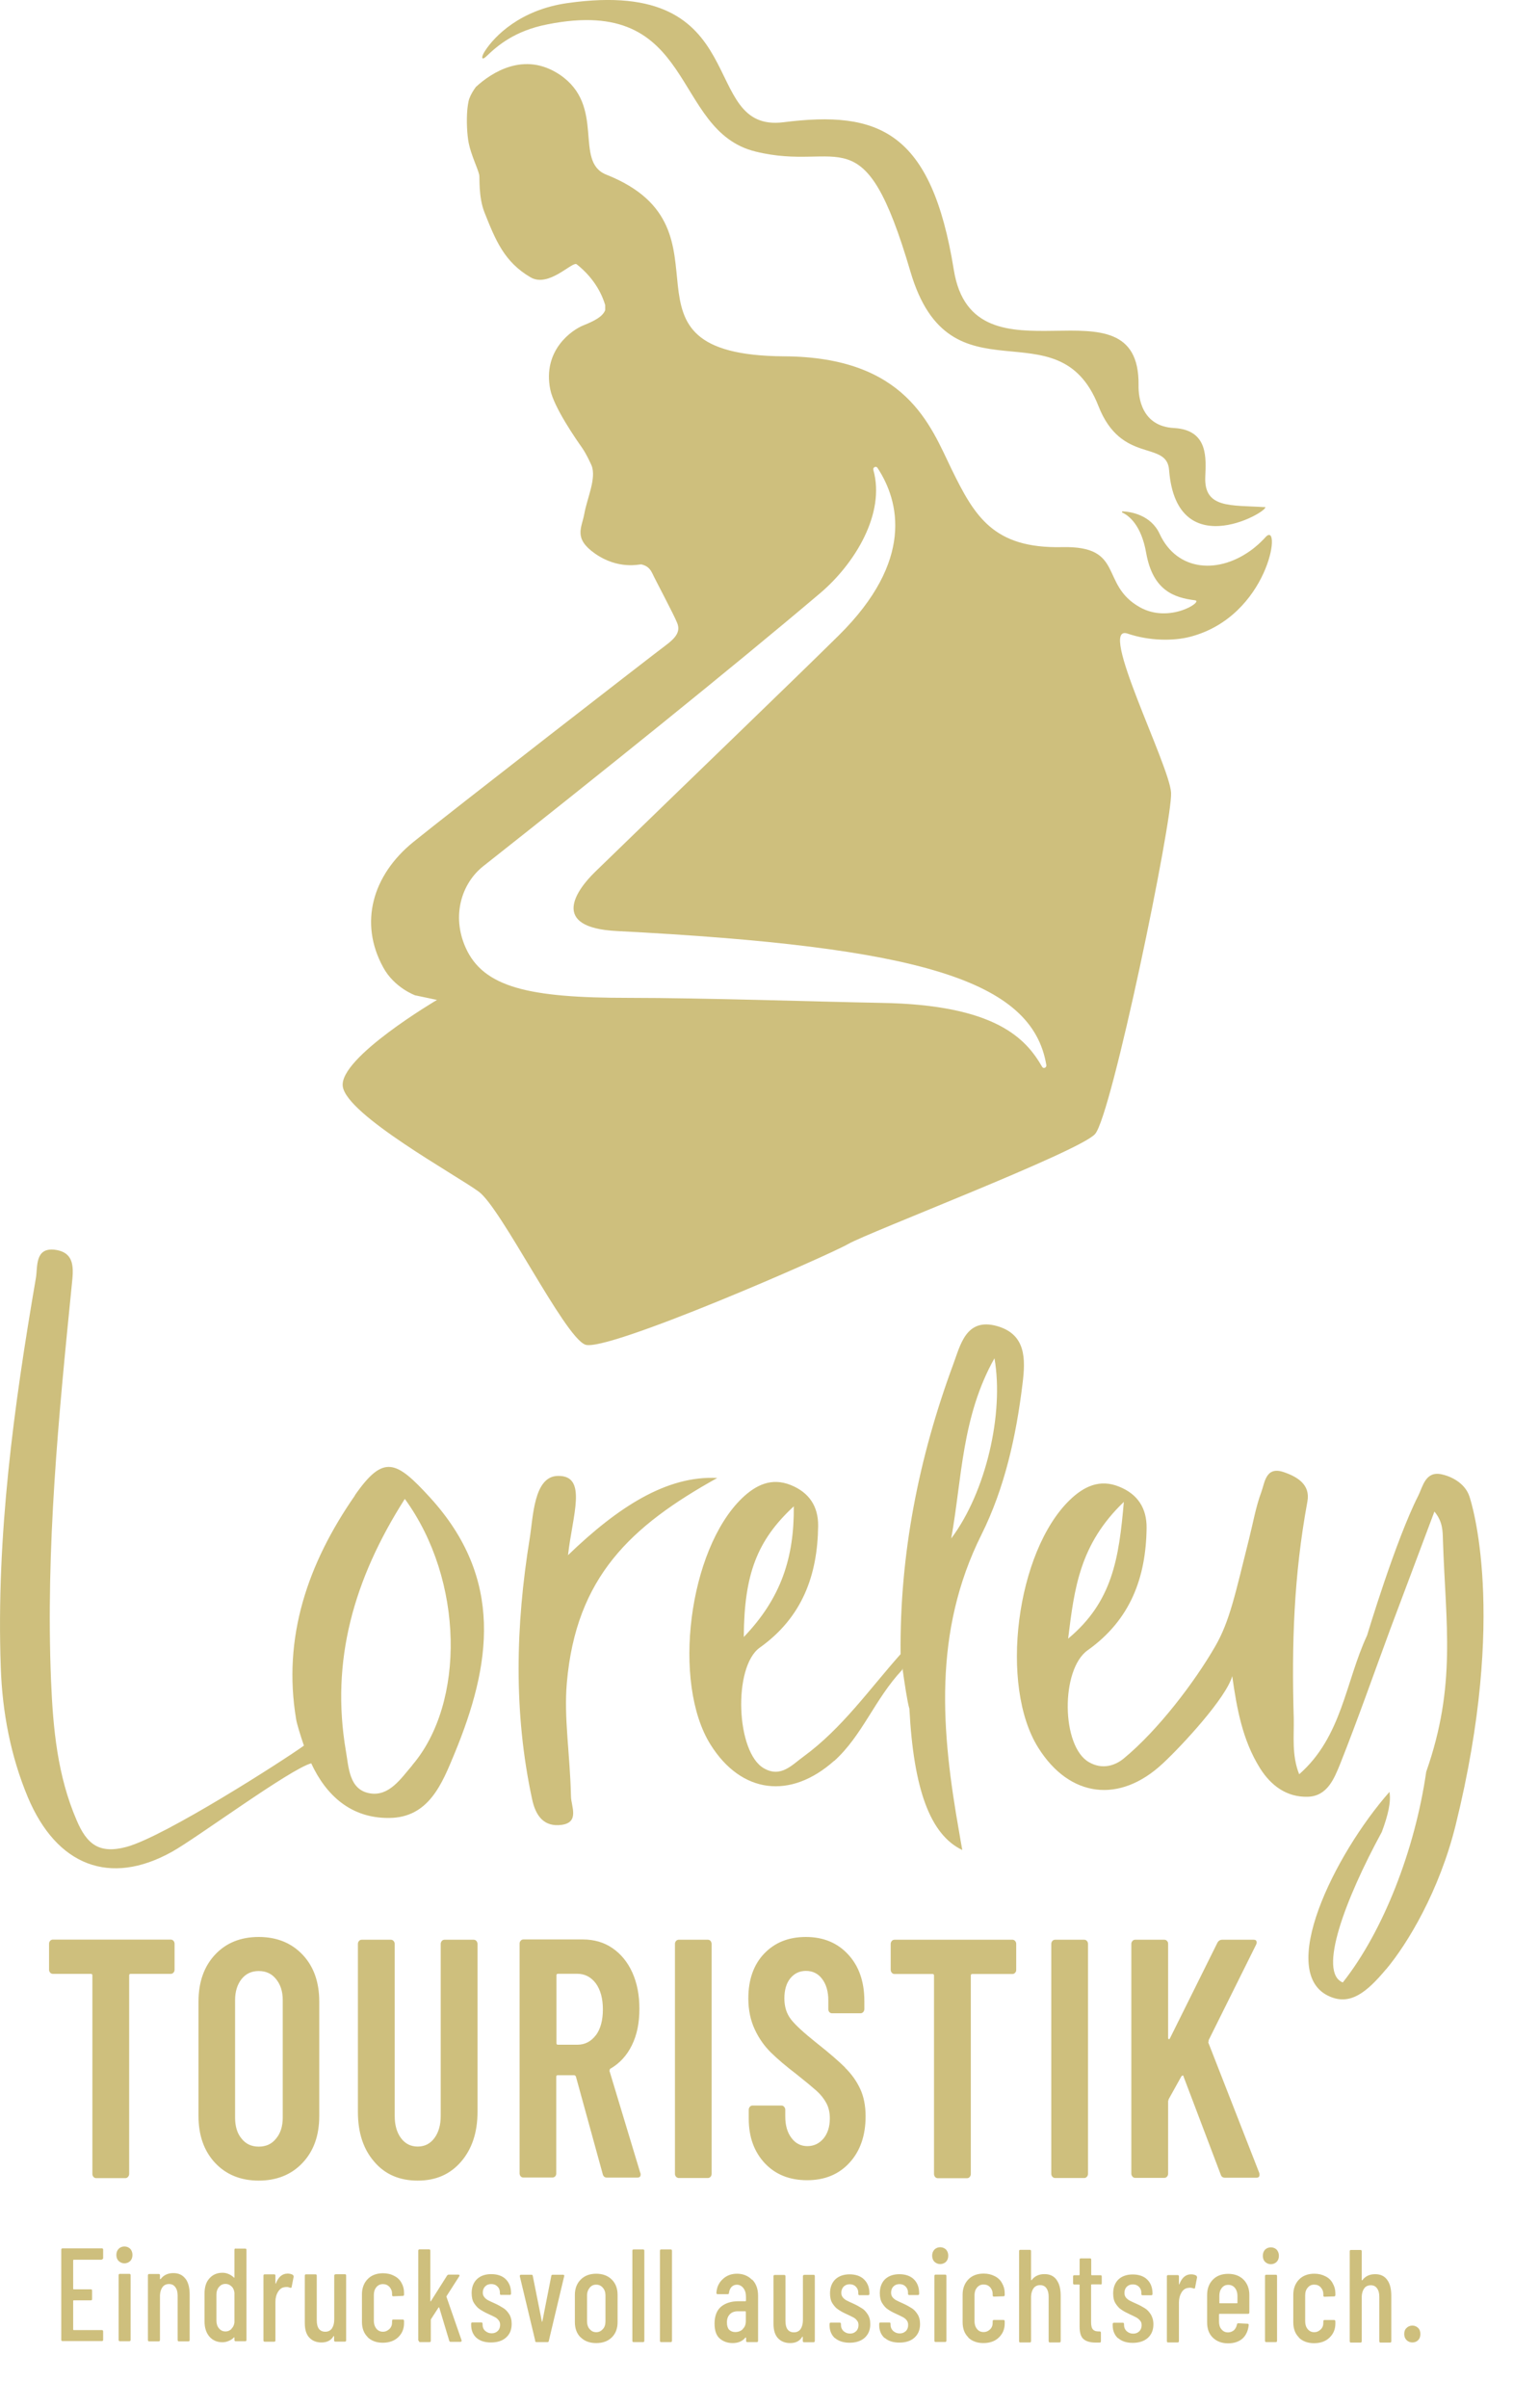 <?xml version="1.0" encoding="UTF-8" standalone="no"?><!DOCTYPE svg PUBLIC "-//W3C//DTD SVG 1.1//EN" "http://www.w3.org/Graphics/SVG/1.1/DTD/svg11.dtd"><svg width="100%" height="100%" viewBox="0 0 22 35" version="1.1" xmlns="http://www.w3.org/2000/svg" xmlns:xlink="http://www.w3.org/1999/xlink" xml:space="preserve" xmlns:serif="http://www.serif.com/" style="fill-rule:evenodd;clip-rule:evenodd;stroke-linejoin:round;stroke-miterlimit:2;"><g id="Ebene_1-2"><path d="M1.482,32.843l-0.411,-0c0,-0 -0.007,0.002 -0.007,0.007l0,0.416c0,-0 0.002,0.007 0.007,0.007l0.25,0c0.013,0 0.018,0.005 0.018,0.02l0,0.12c0,0.013 -0.005,0.02 -0.018,0.02l-0.25,0c0,0 -0.007,0.002 -0.007,0.007l0,0.418c0,0 0.002,0.007 0.007,0.007l0.411,0c0.01,0 0.018,0.006 0.018,0.02l-0,0.121c-0,0.012 -0.006,0.019 -0.018,0.019l-0.573,0c-0.012,0 -0.018,-0.005 -0.018,-0.019l0,-1.309c0,-0.013 0.006,-0.02 0.018,-0.02l0.573,0c0.01,0 0.018,0.006 0.018,0.02l-0,0.121c-0,0.012 -0.006,0.018 -0.018,0.018l-0,0.007Zm0.243,0.018c-0.022,-0.022 -0.033,-0.052 -0.033,-0.088c0,-0.036 0.011,-0.065 0.033,-0.089c0.021,-0.021 0.05,-0.034 0.084,-0.034c0.034,0 0.063,0.013 0.085,0.034c0.02,0.022 0.032,0.053 0.032,0.089c0,0.036 -0.011,0.066 -0.032,0.088c-0.022,0.021 -0.051,0.034 -0.085,0.034c-0.034,0 -0.061,-0.013 -0.084,-0.034Zm-0,1.146l-0,-0.939c-0,-0.013 0.005,-0.02 0.018,-0.02l0.138,0c0.011,0 0.018,0.005 0.018,0.02l0,0.939c0,0.013 -0.005,0.02 -0.018,0.02l-0.138,0c-0.011,0 -0.018,-0.005 -0.018,-0.02Zm0.972,-0.889c0.041,0.054 0.061,0.133 0.061,0.232l-0,0.659c-0,0.013 -0.006,0.02 -0.018,0.02l-0.139,0c-0.011,0 -0.018,-0.005 -0.018,-0.02l0,-0.644c0,-0.054 -0.011,-0.094 -0.034,-0.124c-0.022,-0.031 -0.052,-0.045 -0.092,-0.045c-0.039,-0 -0.07,0.014 -0.093,0.043c-0.022,0.029 -0.036,0.07 -0.038,0.122l-0,0.648c-0,0.013 -0.006,0.02 -0.018,0.02l-0.139,0c-0.012,0 -0.018,-0.005 -0.018,-0.02l0,-0.939c0,-0.013 0.006,-0.02 0.018,-0.02l0.139,-0c0.012,-0 0.018,0.005 0.018,0.02l-0,0.052c-0,-0 -0,0.003 0.003,0.003c0.002,0 0.006,0 0.008,-0.003c0.043,-0.056 0.104,-0.085 0.183,-0.085c0.079,0 0.135,0.027 0.177,0.083m0.73,-0.439l0.139,-0c0.011,-0 0.018,0.005 0.018,0.02l0,1.306c0,0.013 -0.005,0.02 -0.018,0.02l-0.139,0c-0.012,0 -0.018,-0.005 -0.018,-0.02l0,-0.03c0,-0 0,-0.004 -0.001,-0.006l-0.006,0c-0.021,0.024 -0.048,0.04 -0.079,0.053c-0.031,0.012 -0.058,0.018 -0.088,0.018c-0.081,-0 -0.144,-0.029 -0.191,-0.083c-0.047,-0.056 -0.07,-0.128 -0.07,-0.222l-0,-0.399c-0,-0.096 0.021,-0.169 0.07,-0.223c0.047,-0.054 0.11,-0.083 0.191,-0.083c0.029,-0 0.057,0.005 0.088,0.018c0.029,0.012 0.054,0.029 0.079,0.052c0.002,0.002 0.004,0.004 0.006,0c0.001,0 0.001,-0.004 0.001,-0.005l0,-0.398c0,-0.013 0.006,-0.02 0.018,-0.02m-0.061,1.166c0.025,-0.023 0.038,-0.054 0.043,-0.091l0,-0.432c-0.005,-0.038 -0.018,-0.071 -0.043,-0.092c-0.025,-0.024 -0.052,-0.036 -0.086,-0.036c-0.04,-0 -0.07,0.014 -0.096,0.045c-0.025,0.03 -0.037,0.066 -0.037,0.113l-0,0.375c-0,0.046 0.012,0.084 0.037,0.113c0.026,0.031 0.056,0.045 0.096,0.045c0.034,0 0.061,-0.013 0.086,-0.036m0.895,-0.783c-0,0 0.011,0.014 0.009,0.023l-0.029,0.148c0,0.013 -0.009,0.016 -0.022,0.013c-0.014,-0.006 -0.032,-0.011 -0.05,-0.011c-0.007,-0 -0.018,-0 -0.032,0.003c-0.038,0.004 -0.069,0.027 -0.094,0.067c-0.025,0.04 -0.038,0.088 -0.038,0.144l0,0.562c0,0.012 -0.005,0.019 -0.018,0.019l-0.138,0c-0.011,0 -0.018,-0.005 -0.018,-0.019l-0,-0.94c-0,-0.013 0.005,-0.02 0.018,-0.02l0.138,0c0.013,0 0.018,0.006 0.018,0.02l0,0.11c0,-0 0,0.005 0.004,0.005c0.002,0 0.003,0 0.003,-0.003c0.036,-0.094 0.092,-0.143 0.17,-0.143c0.03,0 0.055,0.006 0.079,0.02l-0,0.002Zm0.615,-0.013l0.139,0c0.013,0 0.018,0.006 0.018,0.02l0,0.94c0,0.012 -0.005,0.02 -0.018,0.02l-0.139,-0c-0.012,-0 -0.018,-0.006 -0.018,-0.02l0,-0.056c0,0 0,-0.005 -0.003,-0.005c-0.004,-0 -0.004,-0 -0.006,0.003c-0.036,0.061 -0.095,0.09 -0.174,0.09c-0.074,0 -0.132,-0.023 -0.177,-0.07c-0.045,-0.047 -0.066,-0.119 -0.066,-0.212l-0,-0.688c-0,-0.013 0.005,-0.02 0.018,-0.02l0.138,0c0.011,0 0.018,0.006 0.018,0.02l0,0.648c0,0.11 0.042,0.166 0.125,0.166c0.041,-0 0.073,-0.017 0.095,-0.047c0.022,-0.033 0.034,-0.074 0.034,-0.132l0,-0.635c0,-0.013 0.006,-0.02 0.018,-0.02m0.468,0.911c-0.056,-0.054 -0.083,-0.128 -0.083,-0.223l0,-0.398c0,-0.09 0.029,-0.166 0.083,-0.221c0.054,-0.056 0.13,-0.085 0.223,-0.085c0.062,0 0.116,0.013 0.162,0.038c0.047,0.023 0.083,0.057 0.107,0.102c0.025,0.044 0.037,0.09 0.037,0.146l0,0.024c0,0.012 -0.005,0.019 -0.018,0.019l-0.138,0.006c-0.011,-0 -0.018,-0.006 -0.018,-0.02l-0,-0.02c-0,-0.036 -0.013,-0.068 -0.038,-0.097c-0.027,-0.027 -0.056,-0.04 -0.095,-0.04c-0.04,0 -0.071,0.015 -0.096,0.045c-0.025,0.031 -0.036,0.067 -0.036,0.114l0,0.374c0,0.047 0.013,0.085 0.036,0.114c0.025,0.03 0.056,0.045 0.096,0.045c0.039,-0 0.068,-0.015 0.095,-0.04c0.027,-0.027 0.038,-0.058 0.038,-0.097l-0,-0.02c-0,-0.013 0.005,-0.02 0.018,-0.02l0.138,0c0.011,0 0.018,0.007 0.018,0.022l0,0.029c0,0.084 -0.028,0.151 -0.084,0.205c-0.056,0.054 -0.132,0.081 -0.225,0.081c-0.094,-0 -0.169,-0.029 -0.223,-0.083m0.739,0.052l0,-1.307c0,-0.012 0.006,-0.019 0.018,-0.019l0.139,-0c0.011,-0 0.018,0.005 0.018,0.019l0,0.729c0,0 0,0.006 0.004,0.008c0.003,0.001 0.003,-0 0.005,-0.004l0.236,-0.373c-0,0 0.012,-0.012 0.021,-0.012l0.143,-0c-0,-0 0.01,0.002 0.014,0.005c0.004,0.004 0,0.011 0,0.016l-0.187,0.292c-0,0 -0.004,0.009 -0,0.013l0.219,0.63l0,0.007c0,-0 -0.003,0.014 -0.014,0.014l-0.144,0c-0.011,0 -0.018,-0.003 -0.022,-0.016l-0.145,-0.482c-0,-0 -0.006,-0.008 -0.011,-0l-0.108,0.167c-0,0 -0.004,0.005 -0.004,0.011l0,0.304c0,0.013 -0.005,0.02 -0.018,0.02l-0.138,-0c-0.011,-0 -0.018,-0.006 -0.018,-0.02m0.84,-0.04c-0.052,-0.046 -0.079,-0.111 -0.079,-0.189l0,-0.018c0,-0.012 0.005,-0.019 0.018,-0.019l0.13,-0c0.01,-0 0.018,0.005 0.018,0.019l-0,0.015c-0,0.034 0.012,0.065 0.037,0.088c0.027,0.023 0.056,0.036 0.096,0.036c0.039,0 0.065,-0.013 0.088,-0.034c0.022,-0.022 0.034,-0.052 0.034,-0.088c0,-0.029 -0.007,-0.053 -0.025,-0.071c-0.014,-0.019 -0.034,-0.034 -0.056,-0.045c-0.02,-0.01 -0.054,-0.027 -0.097,-0.046c-0.047,-0.022 -0.086,-0.044 -0.117,-0.065c-0.032,-0.02 -0.058,-0.051 -0.083,-0.088c-0.025,-0.038 -0.036,-0.087 -0.036,-0.148c0,-0.086 0.027,-0.155 0.078,-0.203c0.052,-0.049 0.122,-0.072 0.207,-0.072c0.084,-0 0.16,0.023 0.21,0.073c0.052,0.051 0.078,0.119 0.078,0.204l-0,0.005c-0,0.013 -0.006,0.02 -0.018,0.02l-0.126,0c-0.013,0 -0.018,-0.005 -0.018,-0.02l-0,-0.014c-0,-0.034 -0.011,-0.065 -0.036,-0.088c-0.022,-0.024 -0.053,-0.036 -0.09,-0.036c-0.038,-0 -0.067,0.012 -0.09,0.036c-0.022,0.023 -0.033,0.054 -0.033,0.088c0,0.027 0.007,0.048 0.022,0.066c0.014,0.018 0.032,0.033 0.052,0.044c0.02,0.01 0.052,0.027 0.097,0.046c0.051,0.022 0.092,0.047 0.124,0.067c0.035,0.02 0.062,0.05 0.087,0.088c0.025,0.038 0.038,0.087 0.038,0.144c-0,0.085 -0.027,0.15 -0.081,0.198c-0.054,0.049 -0.128,0.072 -0.22,0.072c-0.092,0 -0.162,-0.023 -0.214,-0.07m0.858,0.047l-0.225,-0.94l0,-0.007c0,0 0.004,-0.014 0.015,-0.014l0.155,-0c0.012,-0 0.018,0.005 0.019,0.018l0.132,0.66c-0,0 0.002,0.006 0.003,0.006c0.002,-0 0.002,-0 0.004,-0.006l0.13,-0.66c0.001,-0.013 0.009,-0.018 0.019,-0.018l0.155,-0c0,-0 0.011,0.003 0.013,0.007c0.003,0.003 0.003,0.011 -0,0.016l-0.223,0.938c-0,0.012 -0.008,0.018 -0.02,0.018l-0.16,-0c-0.011,-0 -0.017,-0.006 -0.02,-0.018m0.662,-0.051c-0.056,-0.055 -0.083,-0.131 -0.083,-0.221l0,-0.398c0,-0.09 0.029,-0.165 0.085,-0.221c0.056,-0.056 0.131,-0.085 0.225,-0.085c0.094,0 0.171,0.029 0.227,0.085c0.056,0.056 0.084,0.131 0.084,0.221l0,0.398c0,0.092 -0.028,0.167 -0.084,0.221c-0.056,0.056 -0.132,0.083 -0.227,0.083c-0.095,0 -0.171,-0.029 -0.225,-0.083m0.322,-0.12c0.027,-0.029 0.038,-0.067 0.038,-0.115l0,-0.373c0,-0.047 -0.013,-0.085 -0.038,-0.113c-0.027,-0.031 -0.057,-0.045 -0.097,-0.045c-0.04,-0 -0.07,0.014 -0.095,0.045c-0.024,0.03 -0.038,0.066 -0.038,0.113l-0,0.373c-0,0.048 0.012,0.086 0.038,0.115c0.025,0.029 0.055,0.045 0.095,0.045c0.04,-0 0.07,-0.015 0.097,-0.045Zm0.429,0.169l-0,-1.307c-0,-0.012 0.005,-0.02 0.018,-0.02l0.138,0c0.011,0 0.018,0.006 0.018,0.02l0,1.307c0,0.013 -0.005,0.02 -0.018,0.02l-0.138,-0c-0.013,-0 -0.018,-0.006 -0.018,-0.02Zm0.401,0l0,-1.307c0,-0.012 0.005,-0.02 0.018,-0.02l0.139,0c0.01,0 0.018,0.006 0.018,0.02l-0,1.307c-0,0.013 -0.006,0.02 -0.018,0.02l-0.139,-0c-0.013,-0 -0.018,-0.006 -0.018,-0.02Zm1.343,-0.887c0.056,0.057 0.084,0.136 0.084,0.234l0,0.653c0,0.013 -0.005,0.02 -0.018,0.02l-0.138,-0c-0.013,-0 -0.018,-0.006 -0.018,-0.02l-0,-0.041c-0,-0 -0,-0.004 -0.004,-0.006l-0.005,0c-0.043,0.054 -0.105,0.081 -0.187,0.081c-0.069,0 -0.132,-0.02 -0.184,-0.063c-0.052,-0.043 -0.079,-0.115 -0.079,-0.221c-0,-0.106 0.032,-0.193 0.095,-0.245c0.063,-0.052 0.148,-0.079 0.25,-0.079l0.105,-0c-0,-0 0.007,-0.002 0.007,-0.007l0,-0.056c0,-0.054 -0.013,-0.097 -0.038,-0.128c-0.025,-0.032 -0.056,-0.049 -0.095,-0.049c-0.031,0 -0.056,0.011 -0.078,0.033c-0.019,0.021 -0.032,0.05 -0.036,0.084c0,0.013 -0.005,0.02 -0.018,0.02l-0.147,0c-0.013,0 -0.018,-0.005 -0.018,-0.02c0.005,-0.082 0.038,-0.149 0.093,-0.199c0.056,-0.053 0.126,-0.078 0.207,-0.078c0.089,0 0.161,0.031 0.218,0.088m-0.137,0.717c0.033,-0.029 0.047,-0.069 0.047,-0.119l0,-0.131c0,-0 -0.002,-0.009 -0.007,-0.009l-0.11,-0c-0.048,-0 -0.088,0.014 -0.115,0.043c-0.029,0.029 -0.043,0.068 -0.043,0.12c-0,0.047 0.011,0.081 0.032,0.105c0.022,0.021 0.051,0.034 0.088,0.034c0.044,0 0.08,-0.014 0.11,-0.041m0.891,-0.791l0.139,0c0.012,0 0.018,0.006 0.018,0.02l-0,0.94c-0,0.012 -0.006,0.02 -0.018,0.02l-0.139,-0c-0.011,-0 -0.018,-0.006 -0.018,-0.02l0,-0.056c0,0 0,-0.005 -0.003,-0.005c-0,-0 -0.004,-0 -0.006,0.003c-0.036,0.061 -0.093,0.09 -0.174,0.09c-0.074,0 -0.132,-0.023 -0.177,-0.07c-0.045,-0.047 -0.066,-0.119 -0.066,-0.212l-0,-0.688c-0,-0.013 0.005,-0.02 0.018,-0.02l0.138,0c0.013,0 0.018,0.006 0.018,0.02l0,0.648c0,0.11 0.042,0.166 0.124,0.166c0.042,-0 0.074,-0.017 0.096,-0.047c0.021,-0.033 0.034,-0.074 0.034,-0.132l0,-0.635c0,-0.013 0.005,-0.02 0.018,-0.02m0.448,0.92c-0.052,-0.047 -0.079,-0.112 -0.079,-0.189l0,-0.018c0,-0.013 0.005,-0.02 0.018,-0.02l0.13,0c0.012,0 0.018,0.006 0.018,0.02l-0,0.014c-0,0.035 0.012,0.065 0.037,0.089c0.027,0.023 0.056,0.036 0.096,0.036c0.039,-0 0.065,-0.013 0.088,-0.035c0.022,-0.021 0.034,-0.052 0.034,-0.088c0,-0.029 -0.007,-0.052 -0.025,-0.07c-0.014,-0.02 -0.034,-0.034 -0.056,-0.045c-0.02,-0.011 -0.054,-0.027 -0.097,-0.047c-0.047,-0.021 -0.086,-0.043 -0.117,-0.065c-0.032,-0.019 -0.058,-0.05 -0.083,-0.088c-0.025,-0.038 -0.036,-0.086 -0.036,-0.147c0,-0.087 0.027,-0.155 0.078,-0.204c0.052,-0.048 0.122,-0.072 0.207,-0.072c0.084,0 0.16,0.024 0.21,0.074c0.052,0.05 0.078,0.119 0.078,0.203l-0,0.006c-0,0.012 -0.006,0.02 -0.018,0.02l-0.126,-0c-0.013,-0 -0.018,-0.006 -0.018,-0.02l-0,-0.015c-0,-0.034 -0.011,-0.064 -0.035,-0.088c-0.021,-0.023 -0.052,-0.036 -0.09,-0.036c-0.037,0 -0.066,0.013 -0.09,0.036c-0.021,0.024 -0.032,0.054 -0.032,0.088c0,0.027 0.007,0.049 0.022,0.067c0.014,0.018 0.032,0.032 0.052,0.043c0.02,0.011 0.054,0.027 0.099,0.047c0.05,0.022 0.092,0.047 0.124,0.067c0.034,0.019 0.061,0.05 0.086,0.088c0.026,0.038 0.038,0.086 0.038,0.144c0,0.084 -0.027,0.149 -0.081,0.198c-0.054,0.048 -0.128,0.072 -0.219,0.072c-0.092,-0 -0.162,-0.024 -0.215,-0.07m0.724,0.003c-0.052,-0.047 -0.079,-0.111 -0.079,-0.189l-0,-0.018c-0,-0.012 0.005,-0.02 0.018,-0.02l0.129,0c0.013,0 0.018,0.006 0.018,0.02l0,0.015c0,0.034 0.013,0.064 0.038,0.088c0.027,0.023 0.056,0.036 0.096,0.036c0.039,-0 0.064,-0.013 0.088,-0.034c0.023,-0.022 0.034,-0.053 0.034,-0.089c0,-0.028 -0.007,-0.052 -0.023,-0.07c-0.015,-0.02 -0.035,-0.034 -0.056,-0.045c-0.02,-0.011 -0.054,-0.027 -0.097,-0.047c-0.047,-0.021 -0.087,-0.043 -0.117,-0.064c-0.033,-0.02 -0.058,-0.051 -0.083,-0.089c-0.024,-0.037 -0.036,-0.086 -0.036,-0.147c-0,-0.087 0.027,-0.155 0.077,-0.204c0.052,-0.048 0.123,-0.072 0.207,-0.072c0.085,0 0.16,0.024 0.211,0.074c0.052,0.051 0.077,0.119 0.077,0.204l0,0.005c0,0.013 -0.005,0.02 -0.018,0.02l-0.126,-0c-0.012,-0 -0.018,-0.006 -0.018,-0.02l0,-0.014c0,-0.035 -0.011,-0.065 -0.034,-0.089c-0.022,-0.023 -0.052,-0.036 -0.09,-0.036c-0.038,0 -0.067,0.013 -0.09,0.036c-0.022,0.024 -0.032,0.054 -0.032,0.089c-0,0.027 0.007,0.048 0.021,0.066c0.015,0.018 0.033,0.033 0.052,0.043c0.02,0.011 0.054,0.027 0.099,0.047c0.051,0.022 0.092,0.047 0.125,0.067c0.034,0.02 0.061,0.05 0.086,0.088c0.025,0.038 0.038,0.086 0.038,0.144c-0,0.085 -0.027,0.149 -0.081,0.198c-0.054,0.049 -0.128,0.072 -0.22,0.072c-0.092,0 -0.162,-0.023 -0.214,-0.07m0.724,-1.105c-0.022,-0.022 -0.033,-0.053 -0.033,-0.089c0,-0.036 0.011,-0.064 0.033,-0.088c0.021,-0.021 0.05,-0.034 0.084,-0.034c0.034,0 0.063,0.013 0.085,0.034c0.02,0.022 0.032,0.052 0.032,0.088c0,0.036 -0.011,0.067 -0.032,0.089c-0.022,0.021 -0.051,0.034 -0.085,0.034c-0.034,-0 -0.061,-0.013 -0.084,-0.034Zm-0,1.146l-0,-0.939c-0,-0.013 0.005,-0.02 0.018,-0.02l0.138,-0c0.011,-0 0.018,0.005 0.018,0.02l0,0.939c0,0.013 -0.005,0.02 -0.018,0.02l-0.138,0c-0.013,0 -0.018,-0.005 -0.018,-0.02Zm0.493,-0.047c-0.056,-0.054 -0.083,-0.127 -0.083,-0.223l0,-0.398c0,-0.09 0.029,-0.165 0.083,-0.221c0.054,-0.056 0.129,-0.085 0.223,-0.085c0.061,0 0.115,0.013 0.162,0.038c0.047,0.024 0.083,0.058 0.106,0.103c0.025,0.043 0.038,0.09 0.038,0.146l0,0.023c0,0.013 -0.005,0.02 -0.018,0.02l-0.139,0.005c-0.01,0 -0.018,-0.005 -0.018,-0.02l0,-0.019c0,-0.036 -0.012,-0.069 -0.037,-0.098c-0.027,-0.027 -0.056,-0.039 -0.096,-0.039c-0.039,-0 -0.07,0.014 -0.095,0.045c-0.025,0.03 -0.036,0.066 -0.036,0.113l-0,0.375c-0,0.046 0.012,0.084 0.036,0.113c0.025,0.031 0.056,0.045 0.095,0.045c0.04,0 0.069,-0.014 0.096,-0.04c0.027,-0.027 0.037,-0.057 0.037,-0.097l0,-0.02c0,-0.012 0.006,-0.019 0.018,-0.019l0.139,-0c0.011,-0 0.018,0.007 0.018,0.021l0,0.029c0,0.085 -0.029,0.151 -0.085,0.205c-0.055,0.054 -0.131,0.081 -0.225,0.081c-0.093,0 -0.169,-0.029 -0.223,-0.083m1.285,-0.838c0.042,0.054 0.062,0.133 0.062,0.232l-0,0.66c-0,0.013 -0.006,0.02 -0.018,0.02l-0.139,0c-0.011,0 -0.018,-0.005 -0.018,-0.02l0,-0.644c0,-0.054 -0.011,-0.094 -0.032,-0.124c-0.022,-0.031 -0.053,-0.045 -0.092,-0.045c-0.04,-0 -0.07,0.014 -0.094,0.043c-0.021,0.029 -0.036,0.07 -0.038,0.122l0,0.648c0,0.013 -0.005,0.02 -0.018,0.02l-0.138,0c-0.013,0 -0.018,-0.005 -0.018,-0.02l-0,-1.306c-0,-0.013 0.005,-0.02 0.018,-0.02l0.138,-0c0.011,-0 0.018,0.005 0.018,0.02l0,0.417c0,0 0,0.004 0.004,0.004c0.002,-0 0.005,-0 0.007,-0.004c0.043,-0.056 0.105,-0.084 0.184,-0.084c0.079,-0 0.135,0.027 0.176,0.082m0.637,0.067l-0.127,0c-0,0 -0.008,0.002 -0.008,0.007l0,0.542c0,0.05 0.008,0.086 0.027,0.106c0.017,0.02 0.044,0.029 0.081,0.029l0.017,0c0.01,0 0.018,0.005 0.018,0.02l-0,0.122c-0,0.013 -0.006,0.02 -0.018,0.02l-0.056,0c-0.078,0 -0.137,-0.016 -0.177,-0.049c-0.039,-0.032 -0.059,-0.091 -0.059,-0.183l0,-0.605c0,0 -0.002,-0.007 -0.007,-0.007l-0.07,-0c-0.013,-0 -0.018,-0.006 -0.018,-0.018l-0,-0.097c-0,-0.013 0.005,-0.02 0.018,-0.02l0.07,-0c-0,-0 0.007,-0.002 0.007,-0.007l0,-0.218c0,-0.013 0.005,-0.02 0.018,-0.02l0.133,0c0.013,0 0.018,0.005 0.018,0.02l0,0.218c0,-0 0.002,0.007 0.007,0.007l0.128,-0c0.011,-0 0.018,0.005 0.018,0.02l0,0.097c0,0.012 -0.005,0.018 -0.018,0.018m0.256,0.783c-0.052,-0.047 -0.079,-0.112 -0.079,-0.189l-0,-0.018c-0,-0.013 0.005,-0.02 0.018,-0.02l0.129,0c0.013,0 0.018,0.005 0.018,0.02l0,0.014c0,0.034 0.013,0.065 0.038,0.088c0.027,0.024 0.056,0.036 0.095,0.036c0.04,0 0.065,-0.012 0.089,-0.034c0.021,-0.021 0.034,-0.052 0.034,-0.088c-0,-0.029 -0.007,-0.052 -0.025,-0.07c-0.017,-0.02 -0.035,-0.034 -0.056,-0.045c-0.02,-0.011 -0.054,-0.027 -0.097,-0.047c-0.047,-0.022 -0.087,-0.043 -0.117,-0.065c-0.033,-0.02 -0.058,-0.05 -0.083,-0.088c-0.025,-0.038 -0.036,-0.086 -0.036,-0.148c-0,-0.086 0.027,-0.154 0.077,-0.203c0.052,-0.049 0.123,-0.072 0.207,-0.072c0.085,0 0.16,0.023 0.211,0.074c0.052,0.05 0.077,0.119 0.077,0.203l0,0.006c0,0.012 -0.005,0.019 -0.018,0.019l-0.126,0c-0.012,0 -0.018,-0.005 -0.018,-0.019l0,-0.015c0,-0.034 -0.011,-0.065 -0.034,-0.088c-0.022,-0.023 -0.052,-0.036 -0.09,-0.036c-0.038,0 -0.067,0.013 -0.09,0.036c-0.022,0.023 -0.032,0.054 -0.032,0.088c-0,0.027 0.007,0.049 0.021,0.067c0.015,0.018 0.033,0.032 0.052,0.043c0.02,0.011 0.054,0.027 0.099,0.047c0.051,0.021 0.092,0.047 0.125,0.066c0.034,0.02 0.061,0.051 0.086,0.089c0.023,0.037 0.038,0.086 0.038,0.144c-0,0.084 -0.027,0.149 -0.081,0.198c-0.054,0.048 -0.128,0.072 -0.22,0.072c-0.092,-0 -0.162,-0.024 -0.214,-0.071m1.141,-0.903c0,-0 0.011,0.014 0.009,0.023l-0.029,0.148c0,0.012 -0.007,0.016 -0.021,0.012c-0.015,-0.005 -0.033,-0.01 -0.051,-0.01c-0.007,-0 -0.018,-0 -0.032,0.003c-0.038,0.004 -0.07,0.027 -0.094,0.067c-0.023,0.039 -0.037,0.088 -0.037,0.144l-0,0.561c-0,0.013 -0.006,0.02 -0.018,0.02l-0.139,0c-0.011,0 -0.018,-0.005 -0.018,-0.02l0,-0.939c0,-0.013 0.005,-0.02 0.018,-0.02l0.139,0c0.012,0 0.018,0.005 0.018,0.02l-0,0.11c-0,-0 -0,0.005 0.003,0.005c0.002,0 0.004,0 0.004,-0.004c0.036,-0.093 0.092,-0.142 0.169,-0.142c0.031,0 0.056,0.006 0.079,0.02l0,0.002Zm0.747,0.552l-0.412,0c0,0 -0.007,0.002 -0.007,0.008l-0,0.104c-0,0.047 0.011,0.085 0.036,0.113c0.025,0.031 0.056,0.045 0.095,0.045c0.034,0 0.061,-0.012 0.087,-0.032c0.021,-0.022 0.037,-0.05 0.043,-0.085c0.003,-0.01 0.009,-0.016 0.02,-0.016l0.135,0.007c-0,0 0.01,0 0.012,0.006c0.004,0.003 0.004,0.009 0.004,0.014c-0.009,0.083 -0.04,0.15 -0.09,0.195c-0.052,0.046 -0.123,0.07 -0.209,0.07c-0.094,-0 -0.167,-0.029 -0.223,-0.083c-0.056,-0.054 -0.083,-0.128 -0.083,-0.221l0,-0.4c0,-0.09 0.029,-0.166 0.083,-0.221c0.054,-0.056 0.129,-0.085 0.223,-0.085c0.094,0 0.169,0.029 0.225,0.085c0.054,0.055 0.083,0.131 0.083,0.221l-0,0.256c-0,0.012 -0.006,0.019 -0.018,0.019m-0.382,-0.376c-0.025,0.031 -0.036,0.067 -0.036,0.114l0,0.102c0,0 0,0.007 0.007,0.007l0.249,0c-0,0 0.007,-0.001 0.007,-0.007l0,-0.102c0,-0.047 -0.013,-0.085 -0.036,-0.114c-0.025,-0.03 -0.056,-0.045 -0.097,-0.045c-0.042,0 -0.07,0.015 -0.096,0.045l0.002,0Zm0.628,-0.38c-0.021,-0.021 -0.032,-0.052 -0.032,-0.088c0,-0.036 0.011,-0.065 0.032,-0.088c0.022,-0.022 0.051,-0.034 0.085,-0.034c0.034,-0 0.063,0.012 0.085,0.034c0.019,0.022 0.032,0.052 0.032,0.088c0,0.036 -0.011,0.067 -0.032,0.088c-0.022,0.022 -0.051,0.035 -0.085,0.035c-0.034,-0 -0.061,-0.013 -0.085,-0.035Zm0,1.147l0,-0.94c0,-0.012 0.006,-0.019 0.018,-0.019l0.139,-0c0.011,-0 0.018,0.005 0.018,0.019l0,0.94c0,0.013 -0.005,0.02 -0.018,0.02l-0.139,-0c-0.012,-0 -0.018,-0.006 -0.018,-0.02Zm0.494,-0.047c-0.056,-0.054 -0.083,-0.128 -0.083,-0.223l-0,-0.398c-0,-0.09 0.029,-0.165 0.083,-0.221c0.054,-0.056 0.129,-0.085 0.223,-0.085c0.061,0 0.115,0.013 0.162,0.038c0.047,0.023 0.083,0.058 0.106,0.103c0.025,0.043 0.038,0.09 0.038,0.145l-0,0.024c-0,0.012 -0.006,0.02 -0.018,0.02l-0.139,0.005c-0.012,0 -0.018,-0.005 -0.018,-0.02l0,-0.02c0,-0.036 -0.012,-0.068 -0.038,-0.097c-0.025,-0.027 -0.055,-0.039 -0.095,-0.039c-0.04,-0 -0.07,0.014 -0.095,0.045c-0.026,0.03 -0.036,0.066 -0.036,0.113l-0,0.374c-0,0.047 0.012,0.085 0.036,0.114c0.025,0.03 0.055,0.045 0.095,0.045c0.04,-0 0.068,-0.015 0.095,-0.04c0.027,-0.027 0.038,-0.057 0.038,-0.097l0,-0.02c0,-0.012 0.006,-0.02 0.018,-0.02l0.139,0c0.012,0 0.018,0.008 0.018,0.022l-0,0.029c-0,0.084 -0.029,0.151 -0.085,0.205c-0.056,0.054 -0.131,0.081 -0.225,0.081c-0.093,0 -0.169,-0.029 -0.223,-0.083m1.285,-0.839c0.042,0.054 0.061,0.134 0.061,0.233l0,0.66c0,0.013 -0.005,0.02 -0.018,0.02l-0.138,0c-0.011,0 -0.018,-0.005 -0.018,-0.02l-0,-0.644c-0,-0.054 -0.011,-0.094 -0.033,-0.124c-0.021,-0.031 -0.052,-0.045 -0.091,-0.045c-0.04,-0 -0.072,0.014 -0.094,0.043c-0.022,0.029 -0.036,0.07 -0.038,0.122l0,0.648c0,0.013 -0.005,0.02 -0.018,0.02l-0.138,0c-0.011,0 -0.018,-0.005 -0.018,-0.02l-0,-1.307c-0,-0.012 0.005,-0.019 0.018,-0.019l0.138,-0c0.011,-0 0.018,0.005 0.018,0.019l0,0.418c0,0 0,0.004 0.004,0.004c0.002,-0 0.003,-0 0.007,-0.004c0.043,-0.056 0.104,-0.085 0.184,-0.085c0.079,0 0.135,0.027 0.176,0.083m0.281,0.875c-0.022,-0.022 -0.034,-0.052 -0.034,-0.088c-0,-0.036 0.01,-0.067 0.034,-0.088c0.021,-0.022 0.05,-0.035 0.084,-0.035c0.035,0 0.062,0.013 0.085,0.035c0.022,0.021 0.032,0.052 0.032,0.088c0,0.036 -0.01,0.066 -0.032,0.088c-0.022,0.023 -0.05,0.034 -0.085,0.034c-0.034,0 -0.061,-0.012 -0.084,-0.034Zm-12.289,-7.488c0.268,-0.034 0.142,-0.272 0.139,-0.412c-0.013,-0.618 -0.105,-1.14 -0.06,-1.653c0.134,-1.539 0.931,-2.278 2.187,-2.977c-0.732,-0.038 -1.443,0.421 -2.17,1.122c0.064,-0.576 0.288,-1.158 -0.144,-1.152c-0.355,0.001 -0.362,0.597 -0.413,0.909c-0.205,1.265 -0.237,2.529 0.035,3.79c0.052,0.245 0.174,0.405 0.426,0.373m-3.002,-4.788c-0.688,0.99 -1.055,2.066 -0.855,3.254c0.009,0.06 0.063,0.238 0.113,0.382c-0.306,0.22 -2.021,1.319 -2.577,1.471c-0.398,0.108 -0.58,-0.036 -0.729,-0.389c-0.278,-0.645 -0.342,-1.329 -0.371,-2.023c-0.079,-1.932 0.11,-3.845 0.302,-5.759c0.025,-0.234 0.049,-0.468 -0.246,-0.507c-0.294,-0.036 -0.249,0.25 -0.276,0.408c-0.322,1.874 -0.579,3.755 -0.511,5.663c0.022,0.65 0.144,1.289 0.394,1.887c0.42,0.997 1.194,1.294 2.095,0.792c0.35,-0.193 1.714,-1.201 2.025,-1.286c0.218,0.47 0.582,0.8 1.133,0.794c0.577,-0.003 0.77,-0.5 0.948,-0.929c0.537,-1.296 0.727,-2.545 -0.354,-3.729c-0.492,-0.537 -0.674,-0.632 -1.091,-0.033m0.835,3.924c-0.166,0.193 -0.338,0.458 -0.619,0.409c-0.303,-0.052 -0.306,-0.378 -0.348,-0.616c-0.223,-1.306 0.112,-2.494 0.857,-3.663c0.859,1.178 0.882,2.965 0.108,3.87m6.131,-0.057c0.414,-0.371 0.594,-0.904 0.992,-1.327c0.003,-0.007 0.003,-0.016 0.005,-0.023c0.029,0.201 0.07,0.488 0.101,0.587c0.061,1.168 0.301,1.83 0.769,2.053c-0.017,-0.099 -0.033,-0.178 -0.045,-0.257c-0.26,-1.467 -0.384,-2.909 0.324,-4.327c0.338,-0.679 0.505,-1.433 0.597,-2.193c0.045,-0.36 0.052,-0.718 -0.371,-0.838c-0.45,-0.126 -0.532,0.275 -0.635,0.552c-0.504,1.361 -0.781,2.763 -0.767,4.212l0,0.004c-0.453,0.509 -0.848,1.076 -1.409,1.487c-0.169,0.122 -0.33,0.313 -0.576,0.174c-0.409,-0.228 -0.454,-1.476 -0.063,-1.755c0.619,-0.441 0.84,-1.053 0.849,-1.766c0.004,-0.288 -0.131,-0.489 -0.397,-0.597c-0.283,-0.114 -0.51,-0 -0.71,0.191c-0.775,0.748 -1.022,2.682 -0.457,3.582c0.448,0.714 1.163,0.801 1.8,0.232m2.328,-5.848c0.14,0.801 -0.123,1.945 -0.629,2.619c0.157,-0.866 0.15,-1.766 0.629,-2.619Zm-2.918,2.152c0.007,0.74 -0.182,1.332 -0.727,1.899c0.005,-0.914 0.194,-1.405 0.727,-1.899Zm8.616,6.725c0.31,-0.371 0.771,-1.134 1.008,-2.093c0.76,-3.076 0.222,-4.709 0.202,-4.77c-0.054,-0.173 -0.223,-0.285 -0.401,-0.326c-0.24,-0.056 -0.278,0.176 -0.344,0.308c-0.33,0.648 -0.745,2.032 -0.745,2.032c-0.314,0.673 -0.364,1.472 -0.987,2.018c-0.111,-0.274 -0.074,-0.571 -0.079,-0.801c-0.032,-1.089 0,-2.086 0.198,-3.161c0.047,-0.248 -0.146,-0.362 -0.346,-0.43c-0.262,-0.088 -0.273,0.156 -0.324,0.291c-0.081,0.218 -0.12,0.45 -0.178,0.679c-0.198,0.787 -0.279,1.199 -0.497,1.571c-0.297,0.513 -0.824,1.208 -1.323,1.62c-0.126,0.105 -0.313,0.168 -0.507,0.056c-0.405,-0.228 -0.414,-1.348 -0.02,-1.627c0.623,-0.443 0.848,-1.058 0.857,-1.777c0.003,-0.289 -0.13,-0.493 -0.4,-0.601c-0.282,-0.115 -0.513,-0.002 -0.714,0.191c-0.782,0.752 -1.032,2.702 -0.459,3.607c0.453,0.72 1.179,0.814 1.809,0.225c0.288,-0.268 0.923,-0.957 1.009,-1.269c0.067,0.47 0.148,0.929 0.404,1.338c0.158,0.252 0.388,0.424 0.694,0.415c0.288,-0.007 0.387,-0.271 0.472,-0.478c0.259,-0.652 0.49,-1.314 0.733,-1.971c0.212,-0.566 0.426,-1.131 0.637,-1.696c0.124,0.149 0.12,0.286 0.124,0.423c0.041,1.222 0.198,2.102 -0.243,3.359c-0.164,1.137 -0.626,2.32 -1.213,3.062c-0.366,-0.144 0.034,-1.208 0.567,-2.187c0.09,-0.24 0.137,-0.44 0.111,-0.582c-0.804,0.913 -1.654,2.646 -0.862,2.976c0.292,0.122 0.524,-0.053 0.812,-0.398m-3.812,-6.793c-0.071,0.822 -0.166,1.452 -0.81,1.987c0.091,-0.738 0.169,-1.372 0.81,-1.987Zm-13.857,6.361l-1.715,-0c-0.015,-0 -0.029,0.005 -0.04,0.018c-0.011,0.012 -0.016,0.027 -0.016,0.043l0,0.376c0,0.016 0.005,0.031 0.016,0.043c0.011,0.013 0.025,0.018 0.04,0.018l0.552,0c0.015,0 0.022,0.008 0.022,0.024l0,2.883c0,0.017 0.005,0.031 0.016,0.044c0.011,0.012 0.024,0.018 0.04,0.018l0.423,-0c0.014,-0 0.029,-0.006 0.039,-0.018c0.011,-0.013 0.017,-0.027 0.017,-0.044l-0,-2.883c-0,-0.016 0.007,-0.024 0.021,-0.024l0.583,0c0.015,0 0.029,-0.005 0.04,-0.018c0.011,-0.012 0.016,-0.023 0.016,-0.043l0,-0.376c0,-0.016 -0.005,-0.031 -0.016,-0.043c-0.011,-0.013 -0.025,-0.018 -0.04,-0.018l0.002,-0Zm1.278,-0.038c-0.264,0 -0.475,0.086 -0.635,0.257c-0.16,0.171 -0.241,0.398 -0.241,0.683l-0,1.661c-0,0.283 0.081,0.511 0.241,0.682c0.16,0.171 0.374,0.258 0.635,0.258c0.261,-0 0.477,-0.087 0.637,-0.258c0.162,-0.171 0.243,-0.398 0.243,-0.682l0,-1.661c0,-0.285 -0.081,-0.512 -0.243,-0.683c-0.162,-0.171 -0.376,-0.257 -0.637,-0.257Zm0.349,2.626c0,0.124 -0.032,0.227 -0.097,0.304c-0.063,0.08 -0.147,0.117 -0.252,0.117c-0.104,0 -0.187,-0.037 -0.25,-0.117c-0.063,-0.075 -0.094,-0.178 -0.094,-0.304l0,-1.71c0,-0.124 0.033,-0.227 0.094,-0.304c0.063,-0.079 0.146,-0.117 0.25,-0.117c0.105,0 0.189,0.038 0.252,0.117c0.063,0.077 0.097,0.178 0.097,0.304l0,1.71Zm2.776,-2.586l-0.423,-0c-0.014,-0 -0.029,0.005 -0.04,0.018c-0.01,0.012 -0.016,0.027 -0.016,0.043l0,2.5c0,0.131 -0.03,0.239 -0.092,0.322c-0.061,0.083 -0.142,0.123 -0.243,0.123c-0.1,-0 -0.181,-0.04 -0.243,-0.123c-0.061,-0.083 -0.091,-0.189 -0.091,-0.322l-0,-2.5c-0,-0.016 -0.006,-0.031 -0.017,-0.043c-0.01,-0.013 -0.025,-0.018 -0.039,-0.018l-0.423,-0c-0.015,-0 -0.029,0.005 -0.04,0.018c-0.011,0.012 -0.016,0.027 -0.016,0.043l0,2.442c0,0.301 0.079,0.542 0.238,0.724c0.156,0.184 0.369,0.274 0.631,0.274c0.263,-0 0.47,-0.09 0.63,-0.274c0.159,-0.184 0.24,-0.425 0.24,-0.724l-0,-2.442c-0,-0.016 -0.006,-0.031 -0.016,-0.043c-0.011,-0.013 -0.026,-0.018 -0.04,-0.018Zm1.98,1.902c-0.004,-0.016 0,-0.027 0.013,-0.03c0.131,-0.078 0.234,-0.188 0.307,-0.337c0.074,-0.149 0.11,-0.324 0.11,-0.529c0,-0.205 -0.034,-0.375 -0.102,-0.528c-0.069,-0.153 -0.166,-0.271 -0.29,-0.356c-0.124,-0.085 -0.268,-0.126 -0.43,-0.126l-0.864,0c-0.015,0 -0.029,0.005 -0.04,0.018c-0.011,0.013 -0.016,0.025 -0.016,0.041l-0,3.341c-0,0.016 0.005,0.031 0.016,0.043c0.011,0.013 0.025,0.017 0.04,0.017l0.423,-0c0.014,-0 0.028,-0.006 0.039,-0.017c0.011,-0.012 0.015,-0.027 0.015,-0.043l-0,-1.404c-0,-0.016 0.007,-0.023 0.021,-0.023l0.243,-0c0,-0 0.016,0.005 0.022,0.02l0.39,1.418c0.009,0.034 0.029,0.05 0.06,0.05l0.441,0c0.034,0 0.05,-0.014 0.05,-0.045c0,-0.01 0,-0.018 -0.005,-0.023l-0.45,-1.489l0.003,0l0.004,0.002Zm-0.203,-0.515c-0.069,0.092 -0.159,0.139 -0.27,0.139l-0.281,0c-0.015,0 -0.022,-0.007 -0.022,-0.023l0,-0.985c0,-0.016 0.007,-0.023 0.022,-0.023l0.281,-0c0.109,-0 0.199,0.046 0.27,0.14c0.068,0.095 0.102,0.22 0.102,0.378c0,0.158 -0.034,0.284 -0.102,0.376m1.629,-1.389l-0.423,-0c-0.015,-0 -0.029,0.005 -0.04,0.018c-0.011,0.012 -0.016,0.027 -0.016,0.043l-0,3.341c-0,0.016 0.005,0.03 0.016,0.043c0.011,0.012 0.025,0.018 0.04,0.018l0.423,-0c0.014,-0 0.028,-0.006 0.039,-0.018c0.011,-0.013 0.015,-0.027 0.015,-0.043l-0,-3.341c-0,-0.016 -0.006,-0.031 -0.015,-0.043c-0.011,-0.013 -0.025,-0.018 -0.039,-0.018Zm1.999,1.861c-0.095,-0.094 -0.235,-0.216 -0.423,-0.364c-0.183,-0.146 -0.306,-0.259 -0.37,-0.342c-0.063,-0.083 -0.094,-0.183 -0.094,-0.302c0,-0.124 0.029,-0.223 0.088,-0.294c0.058,-0.07 0.133,-0.106 0.225,-0.106c0.097,0 0.178,0.038 0.236,0.117c0.059,0.076 0.09,0.182 0.09,0.31l0,0.128c0,0.016 0.005,0.03 0.014,0.043c0.011,0.012 0.026,0.018 0.04,0.018l0.414,-0c0.014,-0 0.029,-0.006 0.04,-0.018c0.01,-0.013 0.016,-0.027 0.016,-0.043l-0,-0.119c-0,-0.279 -0.079,-0.506 -0.234,-0.673c-0.155,-0.17 -0.362,-0.256 -0.616,-0.256c-0.254,0 -0.452,0.081 -0.606,0.241c-0.153,0.16 -0.231,0.378 -0.231,0.652c0,0.171 0.033,0.322 0.094,0.452c0.061,0.131 0.14,0.241 0.234,0.334c0.093,0.092 0.218,0.198 0.371,0.315c0.135,0.107 0.232,0.188 0.293,0.242c0.061,0.055 0.108,0.115 0.142,0.178c0.034,0.063 0.051,0.137 0.051,0.221c-0,0.123 -0.031,0.22 -0.092,0.294c-0.061,0.073 -0.141,0.111 -0.234,0.111c-0.094,0 -0.173,-0.039 -0.232,-0.119c-0.06,-0.079 -0.09,-0.183 -0.09,-0.311l-0,-0.099c-0,-0.016 -0.006,-0.031 -0.017,-0.043c-0.01,-0.013 -0.025,-0.018 -0.039,-0.018l-0.42,-0c-0.014,-0 -0.028,0.005 -0.039,0.018c-0.011,0.012 -0.016,0.027 -0.016,0.043l-0,0.13c-0,0.268 0.079,0.482 0.234,0.648c0.156,0.165 0.361,0.246 0.615,0.246c0.254,0 0.461,-0.084 0.616,-0.254c0.155,-0.169 0.234,-0.394 0.234,-0.675c-0,-0.154 -0.027,-0.288 -0.079,-0.399c-0.053,-0.114 -0.126,-0.216 -0.222,-0.31m2.437,-1.857l-1.715,-0c-0.014,-0 -0.029,0.005 -0.04,0.018c-0.01,0.012 -0.016,0.027 -0.016,0.043l0,0.376c0,0.016 0.006,0.031 0.016,0.043c0.011,0.013 0.026,0.018 0.04,0.018l0.553,0c0.014,0 0.021,0.007 0.021,0.024l0,2.883c0,0.016 0.006,0.031 0.016,0.043c0.011,0.013 0.026,0.018 0.04,0.018l0.423,0c0.014,0 0.029,-0.005 0.04,-0.018c0.01,-0.012 0.016,-0.027 0.016,-0.043l-0,-2.883c-0,-0.017 0.007,-0.024 0.021,-0.024l0.584,0c0.014,0 0.028,-0.005 0.039,-0.018c0.011,-0.012 0.016,-0.023 0.016,-0.043l0,-0.376c0,-0.016 -0.005,-0.031 -0.016,-0.043c-0.011,-0.013 -0.025,-0.018 -0.039,-0.018l0.001,-0Zm1.043,-0l-0.423,-0c-0.015,-0 -0.029,0.005 -0.04,0.018c-0.011,0.012 -0.016,0.027 -0.016,0.043l-0,3.341c-0,0.016 0.005,0.03 0.016,0.043c0.011,0.012 0.025,0.018 0.04,0.018l0.423,-0c0.014,-0 0.028,-0.006 0.039,-0.018c0.011,-0.013 0.016,-0.027 0.016,-0.043l0,-3.341c0,-0.016 -0.005,-0.031 -0.016,-0.043c-0.011,-0.013 -0.025,-0.018 -0.039,-0.018Zm1.807,1.488c-0,0 -0,-0.016 0.003,-0.03l0.69,-1.388c0.009,-0.02 0.011,-0.036 0.003,-0.051c-0.005,-0.014 -0.019,-0.019 -0.041,-0.019l-0.455,-0c-0.031,-0 -0.054,0.014 -0.071,0.045l-0.689,1.387c-0.005,0.011 -0.011,0.015 -0.018,0.013c-0.005,0 -0.009,-0.011 -0.009,-0.022l0,-1.364c0,-0.016 -0.005,-0.031 -0.016,-0.041c-0.011,-0.013 -0.024,-0.018 -0.04,-0.018l-0.423,-0c-0.014,-0 -0.029,0.005 -0.039,0.018c-0.011,0.012 -0.017,0.025 -0.017,0.041l0,3.341c0,0.016 0.006,0.03 0.017,0.043c0.01,0.013 0.025,0.018 0.039,0.018l0.423,0c0.015,0 0.029,-0.005 0.04,-0.018c0.011,-0.013 0.016,-0.027 0.016,-0.043l0,-1.053c0,-0 0.004,-0.016 0.009,-0.031l0.184,-0.331c-0,0 0.012,-0.011 0.018,-0.013c0.005,0 0.01,0.002 0.012,0.013l0.542,1.429c0.009,0.031 0.031,0.045 0.063,0.045l0.455,0c0.031,0 0.045,-0.014 0.045,-0.039c0,-0.013 0,-0.022 -0.003,-0.031l-0.744,-1.903l0.004,0.004l0.002,-0.002Zm0.817,-22.309c-0.49,-0.032 -0.882,0.023 -0.864,-0.437c0.009,-0.261 0.054,-0.684 -0.454,-0.713c-0.469,-0.024 -0.52,-0.441 -0.516,-0.623c0.021,-1.649 -2.4,0.101 -2.686,-1.674c-0.326,-2.021 -1.092,-2.322 -2.477,-2.147c-1.263,0.158 -0.387,-2.123 -3.141,-1.732c-0.687,0.097 -1.062,0.481 -1.202,0.7c-0.056,0.087 -0.05,0.144 0.025,0.072c0.159,-0.153 0.409,-0.369 0.882,-0.462c2.184,-0.438 1.789,1.544 3.03,1.848c1.24,0.306 1.567,-0.585 2.253,1.748c0.578,1.96 2.144,0.448 2.733,1.951c0.333,0.85 0.995,0.492 1.027,0.929c0.112,1.429 1.539,0.547 1.388,0.536m0.025,0.429c-0.052,0.057 -0.106,0.11 -0.162,0.155l-0.028,0.023c-0.49,0.378 -1.106,0.337 -1.361,-0.216c-0.128,-0.274 -0.416,-0.32 -0.538,-0.326c-0.009,0 -0.013,0.015 -0.004,0.018c0.092,0.042 0.275,0.177 0.347,0.587c0.098,0.551 0.411,0.65 0.711,0.688c0.123,0.016 -0.374,0.343 -0.804,0.1c-0.589,-0.331 -0.213,-0.894 -1.129,-0.873c-0.999,0.022 -1.271,-0.444 -1.609,-1.135c-0.306,-0.63 -0.657,-1.628 -2.432,-1.638c-2.676,-0.017 -0.587,-1.847 -2.588,-2.641c-0.479,-0.191 -0,-0.997 -0.677,-1.453c-0.517,-0.345 -0.994,-0.028 -1.219,0.179c-0.041,0.055 -0.075,0.115 -0.095,0.169c-0.009,0.023 -0.014,0.054 -0.02,0.088c-0.002,0.018 -0.007,0.045 -0.009,0.072c-0.014,0.157 -0.005,0.358 0.02,0.486c0.036,0.178 0.131,0.365 0.153,0.463c0.009,0.039 -0.013,0.32 0.077,0.547c0.162,0.407 0.288,0.718 0.668,0.941c0.267,0.157 0.61,-0.237 0.672,-0.189c0.279,0.22 0.379,0.472 0.415,0.594l0,0.072c-0.037,0.096 -0.156,0.157 -0.32,0.223c-0.162,0.065 -0.594,0.359 -0.479,0.931c0.052,0.261 0.384,0.736 0.459,0.842c0.07,0.099 0.141,0.261 0.141,0.261c0.075,0.186 -0.065,0.477 -0.105,0.704c-0.038,0.207 -0.16,0.355 0.153,0.576c0.344,0.241 0.648,0.155 0.677,0.159c0.052,0.014 0.113,0.034 0.157,0.126c0.048,0.104 0.318,0.608 0.365,0.729c0.047,0.12 -0.018,0.21 -0.169,0.322c-0.15,0.11 -3.168,2.451 -3.672,2.86c-0.592,0.482 -0.789,1.174 -0.436,1.818c0.162,0.301 0.47,0.41 0.47,0.41l0.005,0l0.308,0.065c0,0 -1.429,0.841 -1.37,1.258c0.06,0.416 1.647,1.287 1.975,1.527c0.329,0.237 1.244,2.106 1.55,2.225c0.306,0.118 3.539,-1.298 3.823,-1.462c0.284,-0.166 3.348,-1.337 3.589,-1.597c0.241,-0.259 1.129,-4.563 1.107,-4.962c-0.021,-0.4 -1.08,-2.466 -0.632,-2.313c0.312,0.106 0.659,0.11 0.906,0.047c1.145,-0.296 1.337,-1.68 1.107,-1.457m-3.255,7.708c-0.234,-0.407 -0.671,-0.904 -2.34,-0.931c-0.896,-0.016 -2.572,-0.073 -3.681,-0.073c-1.438,-0 -2.104,-0.15 -2.363,-0.731c-0.207,-0.463 -0.058,-0.934 0.257,-1.183c1.709,-1.348 3.606,-2.873 4.9,-3.969c0.502,-0.426 0.95,-1.157 0.772,-1.789c-0.011,-0.038 0.038,-0.063 0.06,-0.031c0.32,0.486 0.534,1.349 -0.56,2.432c-0.7,0.691 -1.991,1.93 -3.55,3.444c-0.259,0.253 -0.671,0.806 0.321,0.856c4.419,0.227 6.037,0.719 6.244,1.946c0.007,0.04 -0.043,0.061 -0.061,0.027" style="fill:#cebf7d;fill-rule:nonzero;"/></g></svg>